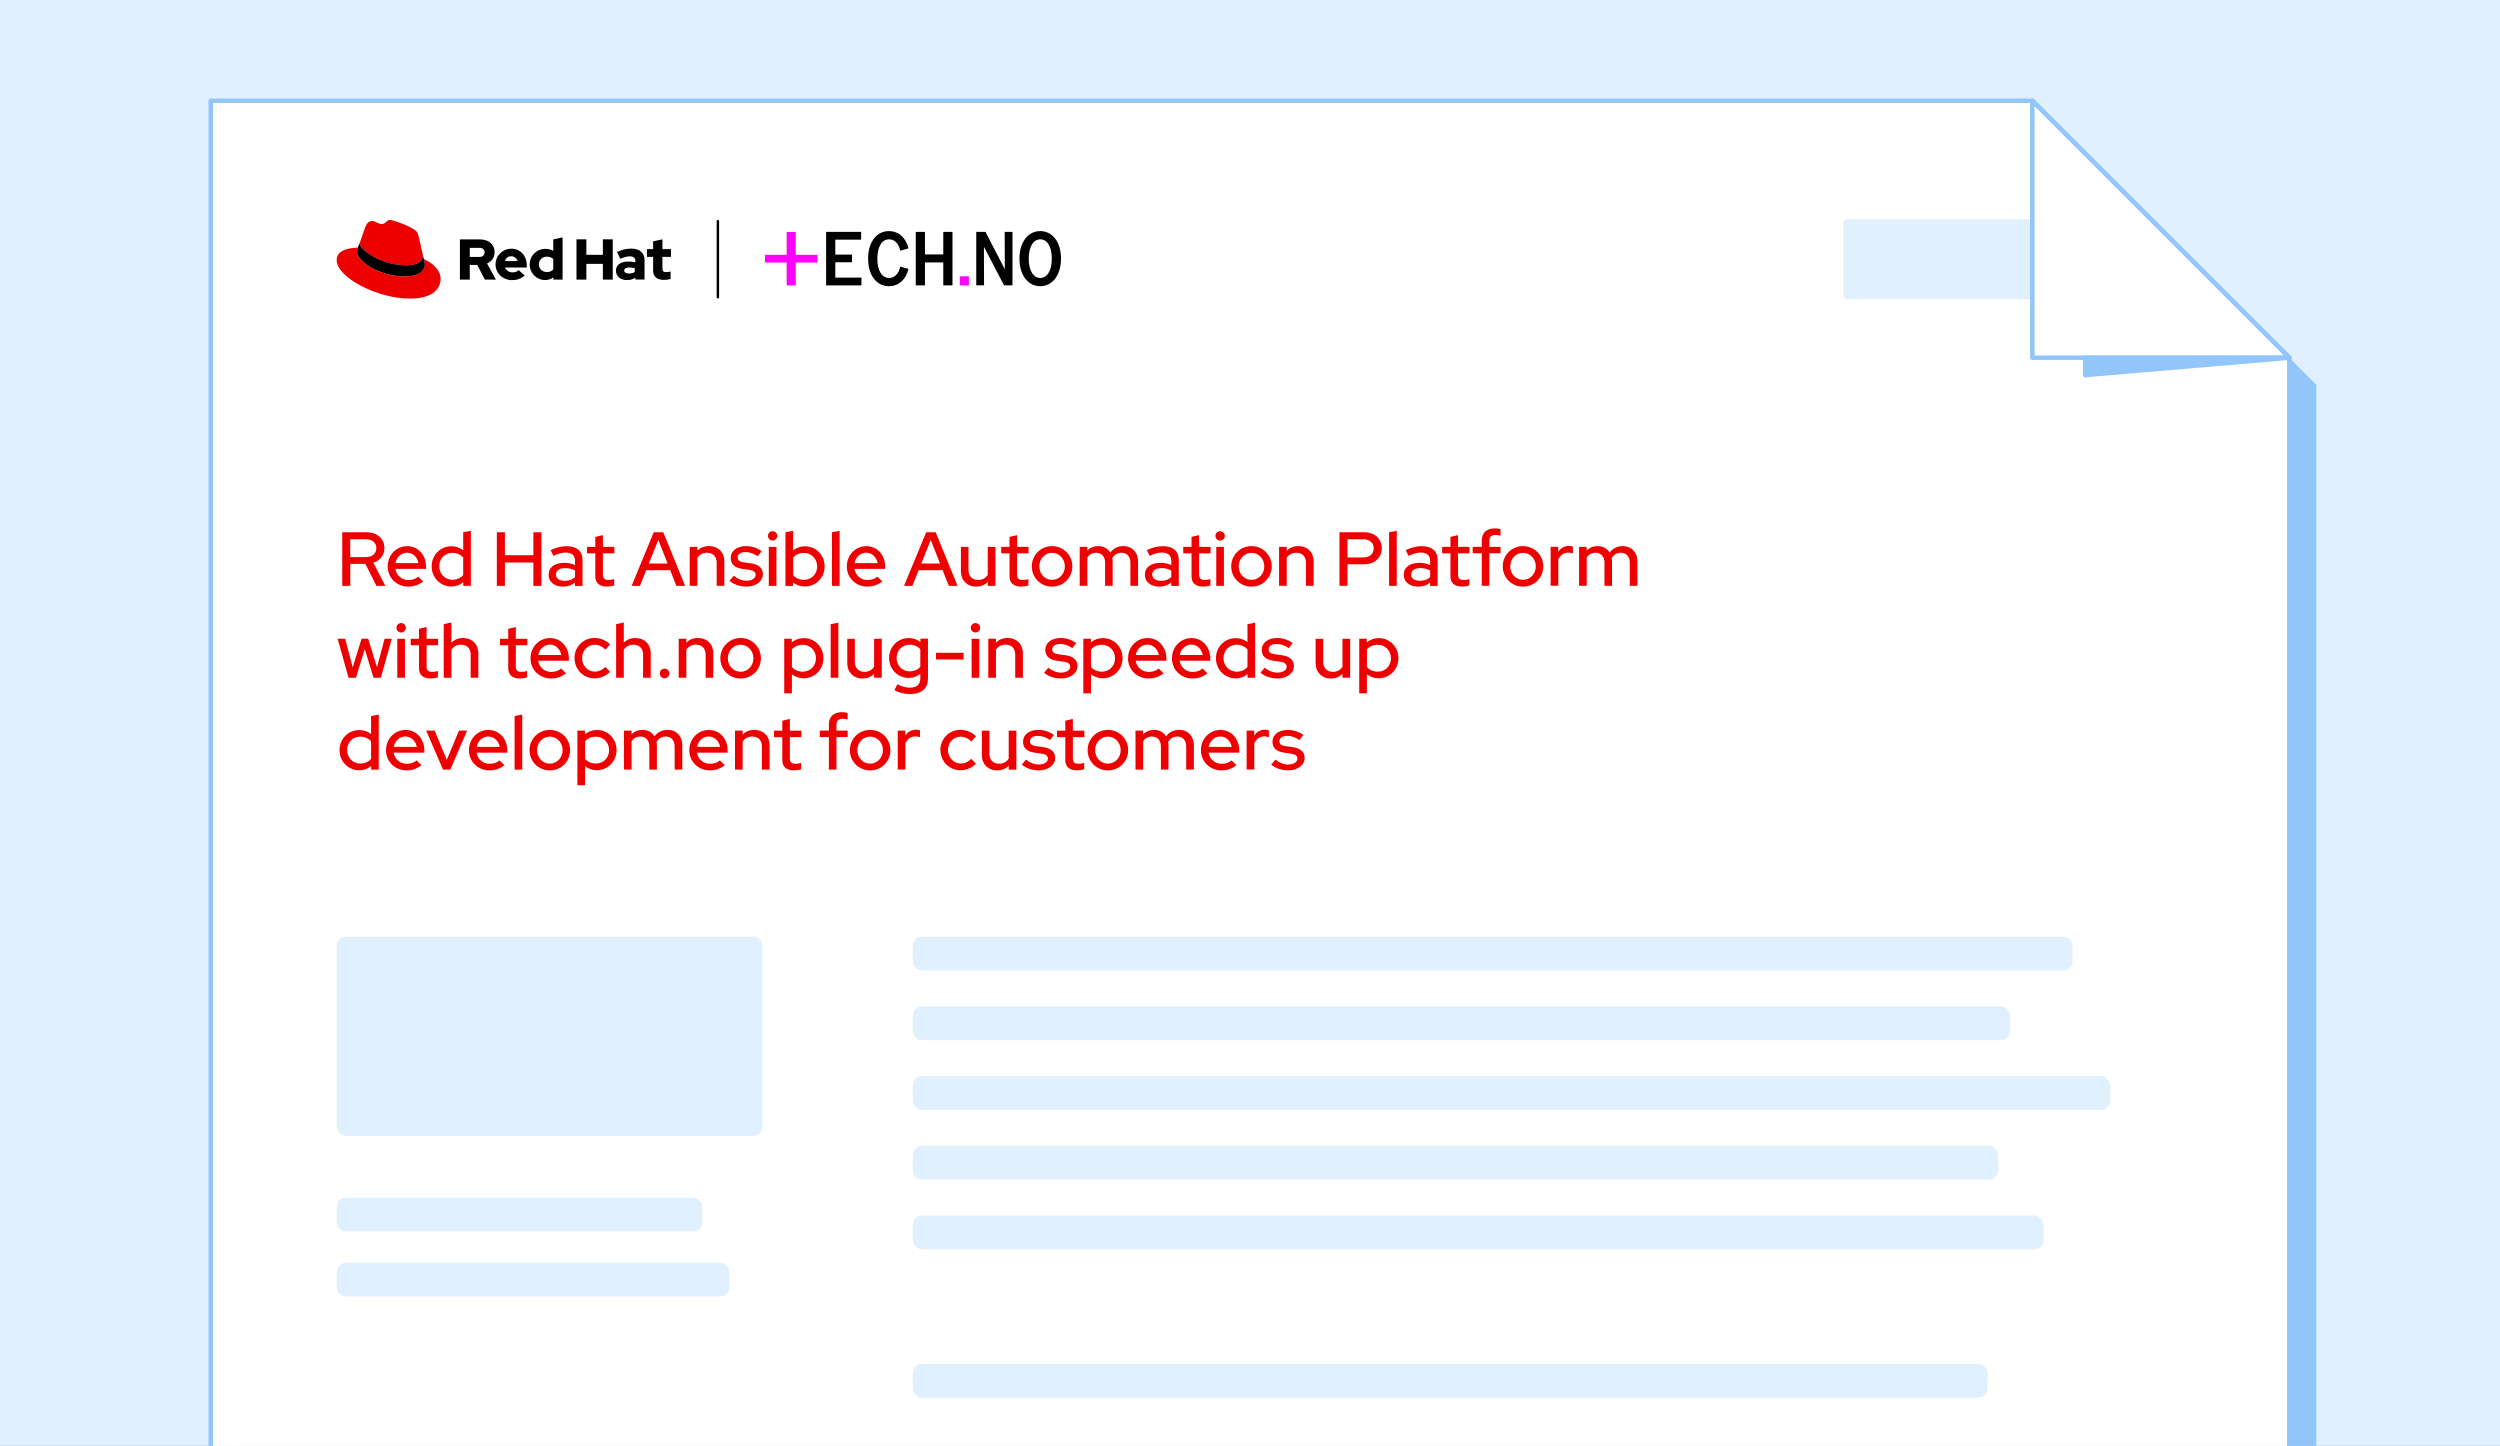 <?xml version="1.0" encoding="UTF-8"?><svg id="uuid-8b9596ed-5f8b-40ce-8fd8-04f1d2e9d55e" xmlns="http://www.w3.org/2000/svg" width="555" height="321" xmlns:xlink="http://www.w3.org/1999/xlink" viewBox="0 0 555 321"><rect x="0" y="0" width="555" height="321" fill="#333333" stroke="none"/><defs><clipPath id="uuid-bb38d7b8-475a-401b-8d41-fc3b5d1ea5ad"><rect x="0" y="0" width="555" height="321" fill="none" stroke-width="0"/></clipPath><clipPath id="uuid-777bdec8-e8f5-4998-bc9c-6e38b93dffef"><rect y="0" width="555" height="321" fill="none" stroke-width="0"/></clipPath></defs><g clip-path="url(#uuid-bb38d7b8-475a-401b-8d41-fc3b5d1ea5ad)"><g clip-path="url(#uuid-777bdec8-e8f5-4998-bc9c-6e38b93dffef)"><rect y="0" width="555" height="321" fill="#e0f0ff" stroke-width="0"/><polygon points="514.22 85.41 514.22 338.28 52.78 338.28 52.78 28.37 457.18 28.37 514.22 85.41" fill="#92c5f9" stroke-width="0"/><polygon points="508.22 79.41 508.22 332.28 46.78 332.28 46.78 22.37 451.18 22.37 508.22 79.41" fill="#fff" stroke="#92c5f9" stroke-linecap="round" stroke-linejoin="round"/><rect y="0" width="555" height="321" fill="none" stroke-width="0"/><rect x="409.24" y="48.67" width="56.89" height="17.75" rx=".73" ry=".73" fill="#e0f0ff" stroke-width="0"/></g><polygon points="508.22 79.41 451.18 79.41 451.18 22.37 508.22 79.41" fill="#fff" stroke="#92c5f9" stroke-linecap="round" stroke-linejoin="round"/><polygon points="462.91 79.41 462.91 83.27 508.22 79.41 462.91 79.41" fill="#92c5f9" stroke="#92c5f9" stroke-linecap="round" stroke-linejoin="round"/><rect x="74.77" y="207.95" width="94.5" height="44.21" rx="2" ry="2" fill="#e0f0ff" stroke-width="0"/><rect x="74.77" y="265.87" width="81.14" height="7.5" rx="2" ry="2" fill="#e0f0ff" stroke-width="0"/><rect x="74.77" y="280.34" width="87.15" height="7.5" rx="2" ry="2" fill="#e0f0ff" stroke-width="0"/><rect x="202.65" y="207.95" width="257.45" height="7.5" rx="2" ry="2" fill="#e0f0ff" stroke-width="0"/><rect x="202.65" y="223.42" width="243.62" height="7.5" rx="2" ry="2" fill="#e0f0ff" stroke-width="0"/><rect x="202.65" y="238.9" width="265.85" height="7.5" rx="2" ry="2" fill="#e0f0ff" stroke-width="0"/><rect x="202.65" y="254.37" width="240.96" height="7.5" rx="2" ry="2" fill="#e0f0ff" stroke-width="0"/><rect x="202.65" y="269.84" width="251.01" height="7.5" rx="2" ry="2" fill="#e0f0ff" stroke-width="0"/><rect x="202.65" y="302.78" width="238.57" height="7.5" rx="2" ry="2" fill="#e0f0ff" stroke-width="0"/><path d="m75.97,118.16h5.39c2.38,0,3.98,1.43,3.98,3.52,0,1.55-.95,2.75-2.45,3.25l2.65,5.13h-1.97l-2.46-4.88h-3.35v4.88h-1.78v-11.9Zm5.25,5.52c1.39,0,2.33-.78,2.33-1.99s-.93-1.97-2.33-1.97h-3.47v3.96h3.47Z" fill="#e00" stroke-width="0"/><path d="m86.07,125.72c0-2.5,1.9-4.47,4.33-4.47s4.18,1.99,4.18,4.56v.48h-6.82c.24,1.43,1.41,2.48,2.91,2.48.85,0,1.65-.27,2.19-.76l1.09,1.07c-1.02.78-2.06,1.14-3.35,1.14-2.55,0-4.54-1.95-4.54-4.49Zm6.83-.71c-.24-1.33-1.28-2.31-2.53-2.31s-2.35.94-2.58,2.31h5.12Z" fill="#e00" stroke-width="0"/><path d="m95.83,125.72c0-2.5,1.92-4.45,4.4-4.45.95,0,1.85.31,2.6.87v-3.98l1.7-.32v12.22h-1.68v-.83c-.71.63-1.63.97-2.65.97-2.45,0-4.37-1.95-4.37-4.47Zm7,1.94v-3.89c-.56-.65-1.45-1.04-2.41-1.04-1.65,0-2.92,1.27-2.92,2.97s1.28,3.01,2.92,3.01c.99,0,1.85-.37,2.41-1.05Z" fill="#e00" stroke-width="0"/><path d="m110.3,118.16h1.79v5.1h6.32v-5.1h1.78v11.9h-1.78v-5.18h-6.32v5.18h-1.79v-11.9Z" fill="#e00" stroke-width="0"/><path d="m121.8,127.58c0-1.63,1.33-2.63,3.5-2.63.83,0,1.65.17,2.36.49v-.92c0-1.22-.73-1.85-2.11-1.85-.8,0-1.61.22-2.69.73l-.63-1.27c1.31-.61,2.41-.88,3.55-.88,2.26,0,3.54,1.1,3.54,3.08v5.75h-1.67v-.75c-.77.61-1.63.9-2.69.9-1.87,0-3.18-1.07-3.18-2.63Zm3.57,1.36c.92,0,1.67-.25,2.29-.82v-1.46c-.65-.37-1.36-.54-2.23-.54-1.24,0-2.01.56-2.01,1.43s.78,1.39,1.94,1.39Z" fill="#e00" stroke-width="0"/><path d="m132.16,127.92v-5.08h-1.84v-1.43h1.84v-2.21l1.68-.41v2.62h2.55v1.43h-2.55v4.69c0,.88.36,1.22,1.27,1.22.48,0,.82-.05,1.24-.2v1.43c-.46.15-1.12.24-1.61.24-1.68,0-2.58-.78-2.58-2.29Z" fill="#e00" stroke-width="0"/><path d="m145.13,118.16h2.11l4.86,11.9h-1.94l-1.38-3.48h-5.32l-1.39,3.48h-1.85l4.91-11.9Zm3.08,6.94l-2.07-5.24-2.09,5.24h4.16Z" fill="#e00" stroke-width="0"/><path d="m153.12,121.4h1.7v.88c.66-.7,1.56-1.05,2.6-1.05,1.99,0,3.38,1.38,3.38,3.38v5.44h-1.7v-5.15c0-1.34-.83-2.19-2.16-2.19-.92,0-1.65.41-2.12,1.12v6.22h-1.7v-8.65Z" fill="#e00" stroke-width="0"/><path d="m161.94,128.95l.94-1.12c.88.71,1.84,1.09,2.8,1.09,1.22,0,2.07-.53,2.07-1.29,0-.63-.44-.99-1.39-1.12l-1.56-.22c-1.73-.24-2.58-1.07-2.58-2.43,0-1.55,1.36-2.62,3.4-2.62,1.26,0,2.4.37,3.47,1.12l-.87,1.12c-.95-.63-1.82-.92-2.74-.92-1.04,0-1.73.48-1.73,1.19,0,.65.41.97,1.43,1.1l1.56.22c1.72.24,2.62,1.07,2.62,2.41,0,1.56-1.56,2.74-3.62,2.74-1.5,0-2.84-.46-3.79-1.27Z" fill="#e00" stroke-width="0"/><path d="m170.48,118.96c0-.58.48-1.04,1.04-1.04s1.05.46,1.05,1.04-.48,1.05-1.05,1.05-1.04-.48-1.04-1.05Zm.19,2.45h1.7v8.65h-1.7v-8.65Z" fill="#e00" stroke-width="0"/><path d="m174.37,118.16l1.7-.32v4.39c.71-.63,1.61-.95,2.63-.95,2.46,0,4.37,1.95,4.37,4.45s-1.92,4.47-4.4,4.47c-.97,0-1.89-.32-2.62-.88v.75h-1.68v-11.9Zm7.04,7.58c0-1.7-1.27-2.99-2.92-2.99-.99,0-1.85.37-2.41,1.04v3.91c.56.65,1.44,1.02,2.41,1.02,1.67,0,2.92-1.27,2.92-2.97Z" fill="#e00" stroke-width="0"/><path d="m184.69,118.16l1.7-.32v12.22h-1.7v-11.9Z" fill="#e00" stroke-width="0"/><path d="m188,125.72c0-2.5,1.9-4.47,4.33-4.47s4.18,1.99,4.18,4.56v.48h-6.82c.24,1.43,1.41,2.48,2.91,2.48.85,0,1.65-.27,2.19-.76l1.09,1.07c-1.02.78-2.06,1.14-3.35,1.14-2.55,0-4.54-1.95-4.54-4.49Zm6.83-.71c-.24-1.33-1.28-2.31-2.53-2.31s-2.35.94-2.58,2.31h5.12Z" fill="#e00" stroke-width="0"/><path d="m205.61,118.16h2.11l4.86,11.9h-1.94l-1.38-3.48h-5.32l-1.39,3.48h-1.85l4.91-11.9Zm3.08,6.94l-2.07-5.24-2.09,5.24h4.16Z" fill="#e00" stroke-width="0"/><path d="m213.32,126.83v-5.42h1.68v5.13c0,1.36.83,2.21,2.16,2.21.92,0,1.67-.41,2.12-1.14v-6.2h1.7v8.65h-1.7v-.88c-.66.7-1.55,1.05-2.58,1.05-2.01,0-3.38-1.39-3.38-3.4Z" fill="#e00" stroke-width="0"/><path d="m224.11,127.92v-5.08h-1.84v-1.43h1.84v-2.21l1.68-.41v2.62h2.55v1.43h-2.55v4.69c0,.88.36,1.22,1.27,1.22.48,0,.82-.05,1.24-.2v1.43c-.46.15-1.12.24-1.61.24-1.68,0-2.58-.78-2.58-2.29Z" fill="#e00" stroke-width="0"/><path d="m229.06,125.74c0-2.52,1.99-4.5,4.5-4.5s4.5,1.99,4.5,4.5-1.99,4.49-4.5,4.49-4.5-1.97-4.5-4.49Zm7.34,0c0-1.68-1.26-3.01-2.84-3.01s-2.84,1.33-2.84,3.01,1.26,2.99,2.84,2.99,2.84-1.31,2.84-2.99Z" fill="#e00" stroke-width="0"/><path d="m239.68,121.4h1.7v.83c.65-.66,1.46-1,2.43-1,1.17,0,2.12.54,2.67,1.44.71-.95,1.7-1.44,2.92-1.44,1.92,0,3.25,1.38,3.25,3.38v5.44h-1.7v-5.15c0-1.34-.76-2.19-1.99-2.19-.83,0-1.53.39-2.02,1.17.03.24.07.48.07.73v5.44h-1.68v-5.15c0-1.34-.78-2.19-1.99-2.19-.82,0-1.48.36-1.95,1.05v6.29h-1.7v-8.65Z" fill="#e00" stroke-width="0"/><path d="m254.17,127.58c0-1.63,1.33-2.63,3.5-2.63.83,0,1.65.17,2.36.49v-.92c0-1.22-.73-1.85-2.11-1.85-.8,0-1.61.22-2.69.73l-.63-1.27c1.31-.61,2.41-.88,3.55-.88,2.26,0,3.54,1.1,3.54,3.08v5.75h-1.67v-.75c-.77.61-1.63.9-2.69.9-1.87,0-3.18-1.07-3.18-2.63Zm3.57,1.36c.92,0,1.67-.25,2.29-.82v-1.46c-.65-.37-1.36-.54-2.23-.54-1.24,0-2.01.56-2.01,1.43s.78,1.39,1.94,1.39Z" fill="#e00" stroke-width="0"/><path d="m264.52,127.92v-5.08h-1.84v-1.43h1.84v-2.21l1.68-.41v2.62h2.55v1.43h-2.55v4.69c0,.88.36,1.22,1.27,1.22.48,0,.82-.05,1.24-.2v1.43c-.46.15-1.12.24-1.61.24-1.68,0-2.58-.78-2.58-2.29Z" fill="#e00" stroke-width="0"/><path d="m269.82,118.96c0-.58.48-1.04,1.04-1.04s1.05.46,1.05,1.04-.48,1.05-1.05,1.05-1.04-.48-1.04-1.05Zm.19,2.45h1.7v8.65h-1.7v-8.65Z" fill="#e00" stroke-width="0"/><path d="m273.33,125.74c0-2.52,1.99-4.5,4.5-4.5s4.5,1.99,4.5,4.5-1.99,4.49-4.5,4.49-4.5-1.97-4.5-4.49Zm7.34,0c0-1.68-1.26-3.01-2.84-3.01s-2.84,1.33-2.84,3.01,1.26,2.99,2.84,2.99,2.84-1.31,2.84-2.99Z" fill="#e00" stroke-width="0"/><path d="m283.95,121.4h1.7v.88c.66-.7,1.56-1.05,2.6-1.05,1.99,0,3.38,1.38,3.38,3.38v5.44h-1.7v-5.15c0-1.34-.83-2.19-2.16-2.19-.92,0-1.65.41-2.12,1.12v6.22h-1.7v-8.65Z" fill="#e00" stroke-width="0"/><path d="m297.35,118.16h5.51c2.33,0,3.89,1.44,3.89,3.55s-1.58,3.55-3.89,3.55h-3.72v4.79h-1.78v-11.9Zm5.32,5.59c1.39,0,2.29-.78,2.29-2.02s-.9-2.01-2.29-2.01h-3.54v4.03h3.54Z" fill="#e00" stroke-width="0"/><path d="m308.38,118.16l1.7-.32v12.22h-1.7v-11.9Z" fill="#e00" stroke-width="0"/><path d="m311.64,127.58c0-1.63,1.33-2.63,3.5-2.63.83,0,1.65.17,2.36.49v-.92c0-1.22-.73-1.85-2.11-1.85-.8,0-1.61.22-2.69.73l-.63-1.27c1.31-.61,2.41-.88,3.55-.88,2.26,0,3.54,1.1,3.54,3.08v5.75h-1.67v-.75c-.77.61-1.63.9-2.69.9-1.87,0-3.18-1.07-3.18-2.63Zm3.57,1.36c.92,0,1.67-.25,2.29-.82v-1.46c-.65-.37-1.36-.54-2.23-.54-1.24,0-2.01.56-2.01,1.43s.78,1.39,1.94,1.39Z" fill="#e00" stroke-width="0"/><path d="m322,127.92v-5.08h-1.84v-1.43h1.84v-2.21l1.68-.41v2.62h2.55v1.43h-2.55v4.69c0,.88.36,1.22,1.27,1.22.48,0,.82-.05,1.24-.2v1.43c-.46.15-1.12.24-1.61.24-1.68,0-2.58-.78-2.58-2.29Z" fill="#e00" stroke-width="0"/><path d="m328.95,122.83h-2.01v-1.43h2.01v-1.31c0-1.8,1.04-2.79,2.92-2.79.48,0,.88.05,1.24.17v1.46c-.41-.12-.68-.17-1.07-.17-.95,0-1.41.44-1.41,1.38v1.26h2.48v1.43h-2.48v7.22h-1.68v-7.22Z" fill="#e00" stroke-width="0"/><path d="m333.61,125.74c0-2.52,1.99-4.5,4.5-4.5s4.5,1.99,4.5,4.5-1.99,4.49-4.5,4.49-4.5-1.97-4.5-4.49Zm7.34,0c0-1.68-1.26-3.01-2.84-3.01s-2.84,1.33-2.84,3.01,1.26,2.99,2.84,2.99,2.84-1.31,2.84-2.99Z" fill="#e00" stroke-width="0"/><path d="m344.23,121.4h1.7v1.1c.54-.83,1.36-1.31,2.38-1.31.37.02.61.05.87.15v1.53c-.32-.12-.66-.19-1-.19-1,0-1.8.54-2.24,1.56v5.8h-1.7v-8.65Z" fill="#e00" stroke-width="0"/><path d="m350.54,121.4h1.7v.83c.65-.66,1.46-1,2.43-1,1.17,0,2.12.54,2.67,1.44.71-.95,1.7-1.44,2.92-1.44,1.92,0,3.25,1.38,3.25,3.38v5.44h-1.7v-5.15c0-1.34-.76-2.19-1.99-2.19-.83,0-1.53.39-2.02,1.17.03.24.07.48.07.73v5.44h-1.68v-5.15c0-1.34-.78-2.19-1.99-2.19-.82,0-1.48.36-1.95,1.05v6.29h-1.7v-8.65Z" fill="#e00" stroke-width="0"/><path d="m74.97,141.8h1.65l1.68,6.36,1.97-6.36h1.46l1.97,6.36,1.68-6.36h1.6l-2.43,8.65h-1.63l-1.94-6.34-1.96,6.34h-1.65l-2.41-8.65Z" fill="#e00" stroke-width="0"/><path d="m88.01,139.36c0-.58.48-1.04,1.04-1.04s1.05.46,1.05,1.04-.48,1.05-1.05,1.05-1.04-.48-1.04-1.05Zm.19,2.45h1.7v8.65h-1.7v-8.65Z" fill="#e00" stroke-width="0"/><path d="m93.02,148.32v-5.08h-1.84v-1.43h1.84v-2.21l1.68-.41v2.62h2.55v1.43h-2.55v4.69c0,.88.36,1.22,1.27,1.22.48,0,.82-.05,1.24-.2v1.43c-.46.15-1.12.24-1.61.24-1.68,0-2.58-.78-2.58-2.29Z" fill="#e00" stroke-width="0"/><path d="m98.51,138.56l1.7-.37v4.5c.66-.7,1.56-1.05,2.6-1.05,1.99,0,3.38,1.38,3.38,3.38v5.44h-1.7v-5.15c0-1.34-.83-2.19-2.16-2.19-.92,0-1.65.41-2.12,1.12v6.22h-1.7v-11.9Z" fill="#e00" stroke-width="0"/><path d="m112.83,148.32v-5.08h-1.84v-1.43h1.84v-2.21l1.68-.41v2.62h2.55v1.43h-2.55v4.69c0,.88.36,1.22,1.27,1.22.48,0,.82-.05,1.24-.2v1.43c-.46.15-1.12.24-1.61.24-1.68,0-2.58-.78-2.58-2.29Z" fill="#e00" stroke-width="0"/><path d="m117.78,146.12c0-2.5,1.9-4.47,4.33-4.47s4.18,1.99,4.18,4.56v.48h-6.82c.24,1.43,1.41,2.48,2.91,2.48.85,0,1.65-.27,2.19-.76l1.09,1.07c-1.02.78-2.06,1.14-3.35,1.14-2.55,0-4.54-1.95-4.54-4.49Zm6.83-.71c-.24-1.33-1.28-2.31-2.53-2.31s-2.35.94-2.58,2.31h5.12Z" fill="#e00" stroke-width="0"/><path d="m127.53,146.12c0-2.52,1.95-4.49,4.45-4.49,1.31,0,2.58.53,3.47,1.43l-1.05,1.17c-.66-.71-1.5-1.09-2.38-1.09-1.58,0-2.8,1.31-2.8,2.97s1.24,2.99,2.84,2.99c.87,0,1.63-.34,2.33-1.04l1.04,1.09c-.92.92-2.14,1.44-3.43,1.44-2.5,0-4.45-1.95-4.45-4.49Z" fill="#e00" stroke-width="0"/><path d="m136.78,138.56l1.7-.37v4.5c.66-.7,1.56-1.05,2.6-1.05,1.99,0,3.38,1.38,3.38,3.38v5.44h-1.7v-5.15c0-1.34-.83-2.19-2.16-2.19-.92,0-1.65.41-2.12,1.12v6.22h-1.7v-11.9Z" fill="#e00" stroke-width="0"/><path d="m146.47,149.51c0-.6.48-1.07,1.07-1.07s1.07.48,1.07,1.07-.48,1.07-1.07,1.07-1.07-.48-1.07-1.07Z" fill="#e00" stroke-width="0"/><path d="m150.67,141.8h1.7v.88c.66-.7,1.56-1.05,2.6-1.05,1.99,0,3.38,1.38,3.38,3.38v5.44h-1.7v-5.15c0-1.34-.83-2.19-2.16-2.19-.92,0-1.65.41-2.12,1.12v6.22h-1.7v-8.65Z" fill="#e00" stroke-width="0"/><path d="m159.92,146.14c0-2.52,1.99-4.5,4.5-4.5s4.5,1.99,4.5,4.5-1.99,4.49-4.5,4.49-4.5-1.97-4.5-4.49Zm7.34,0c0-1.68-1.26-3.01-2.84-3.01s-2.84,1.33-2.84,3.01,1.26,2.99,2.84,2.99,2.84-1.31,2.84-2.99Z" fill="#e00" stroke-width="0"/><path d="m174.1,141.8h1.68v.83c.71-.63,1.63-.97,2.65-.97,2.46,0,4.37,1.95,4.37,4.45s-1.92,4.47-4.4,4.47c-.95,0-1.85-.32-2.6-.88v4.22h-1.7v-12.12Zm7.04,4.33c0-1.7-1.27-2.99-2.92-2.99-.99,0-1.85.37-2.41,1.04v3.91c.56.65,1.44,1.02,2.41,1.02,1.67,0,2.92-1.27,2.92-2.97Z" fill="#e00" stroke-width="0"/><path d="m184.41,138.56l1.7-.32v12.22h-1.7v-11.9Z" fill="#e00" stroke-width="0"/><path d="m188.09,147.23v-5.42h1.68v5.13c0,1.36.83,2.21,2.16,2.21.92,0,1.67-.41,2.12-1.14v-6.2h1.7v8.65h-1.7v-.88c-.66.7-1.55,1.05-2.58,1.05-2.01,0-3.38-1.39-3.38-3.4Z" fill="#e00" stroke-width="0"/><path d="m198.56,153.24l.65-1.33c1.02.51,1.89.75,2.79.75,1.51,0,2.31-.71,2.31-2.07v-.99c-.75.6-1.63.9-2.6.9-2.41,0-4.33-1.94-4.33-4.42s1.92-4.44,4.4-4.44c.92,0,1.8.32,2.55.88v-.73h1.68v8.79c0,2.26-1.41,3.5-3.96,3.5-1.27,0-2.5-.31-3.48-.85Zm5.75-5.22v-3.88c-.54-.65-1.41-1.02-2.38-1.02-1.63,0-2.89,1.29-2.89,2.96s1.26,2.96,2.89,2.96c.99,0,1.83-.36,2.38-1.02Z" fill="#e00" stroke-width="0"/><path d="m207.79,144.92h6.12v1.48h-6.12v-1.48Z" fill="#e00" stroke-width="0"/><path d="m215.51,139.36c0-.58.48-1.04,1.04-1.04s1.05.46,1.05,1.04-.48,1.05-1.05,1.05-1.04-.48-1.04-1.05Zm.19,2.45h1.7v8.65h-1.7v-8.65Z" fill="#e00" stroke-width="0"/><path d="m219.4,141.8h1.7v.88c.66-.7,1.56-1.05,2.6-1.05,1.99,0,3.38,1.38,3.38,3.38v5.44h-1.7v-5.15c0-1.34-.83-2.19-2.16-2.19-.92,0-1.65.41-2.12,1.12v6.22h-1.7v-8.65Z" fill="#e00" stroke-width="0"/><path d="m231.78,149.35l.94-1.12c.88.71,1.84,1.09,2.8,1.09,1.22,0,2.07-.53,2.07-1.29,0-.63-.44-.99-1.39-1.12l-1.56-.22c-1.73-.24-2.58-1.07-2.58-2.43,0-1.55,1.36-2.62,3.4-2.62,1.26,0,2.4.37,3.47,1.12l-.87,1.12c-.95-.63-1.82-.92-2.74-.92-1.04,0-1.73.48-1.73,1.19,0,.65.41.97,1.43,1.1l1.56.22c1.72.24,2.62,1.07,2.62,2.41,0,1.56-1.56,2.74-3.62,2.74-1.5,0-2.84-.46-3.79-1.27Z" fill="#e00" stroke-width="0"/><path d="m240.5,141.8h1.68v.83c.71-.63,1.63-.97,2.65-.97,2.46,0,4.37,1.95,4.37,4.45s-1.92,4.47-4.4,4.47c-.95,0-1.85-.32-2.6-.88v4.22h-1.7v-12.12Zm7.04,4.33c0-1.7-1.27-2.99-2.92-2.99-.99,0-1.85.37-2.41,1.04v3.91c.56.65,1.44,1.02,2.41,1.02,1.67,0,2.92-1.27,2.92-2.97Z" fill="#e00" stroke-width="0"/><path d="m250.43,146.12c0-2.5,1.9-4.47,4.33-4.47s4.18,1.99,4.18,4.56v.48h-6.82c.24,1.43,1.41,2.48,2.91,2.48.85,0,1.65-.27,2.19-.76l1.09,1.07c-1.02.78-2.06,1.14-3.35,1.14-2.55,0-4.54-1.95-4.54-4.49Zm6.83-.71c-.24-1.33-1.28-2.31-2.53-2.31s-2.35.94-2.58,2.31h5.12Z" fill="#e00" stroke-width="0"/><path d="m260.18,146.12c0-2.5,1.9-4.47,4.33-4.47s4.18,1.99,4.18,4.56v.48h-6.82c.24,1.43,1.41,2.48,2.91,2.48.85,0,1.65-.27,2.19-.76l1.09,1.07c-1.02.78-2.06,1.14-3.35,1.14-2.55,0-4.54-1.95-4.54-4.49Zm6.83-.71c-.24-1.33-1.28-2.31-2.53-2.31s-2.35.94-2.58,2.31h5.12Z" fill="#e00" stroke-width="0"/><path d="m269.94,146.12c0-2.5,1.92-4.45,4.4-4.45.95,0,1.85.31,2.6.87v-3.98l1.7-.32v12.22h-1.68v-.83c-.71.63-1.63.97-2.65.97-2.45,0-4.37-1.96-4.37-4.47Zm7,1.94v-3.89c-.56-.65-1.45-1.04-2.41-1.04-1.65,0-2.92,1.27-2.92,2.97s1.28,3.01,2.92,3.01c.99,0,1.85-.37,2.41-1.05Z" fill="#e00" stroke-width="0"/><path d="m279.83,149.35l.94-1.12c.88.71,1.84,1.09,2.8,1.09,1.22,0,2.07-.53,2.07-1.29,0-.63-.44-.99-1.39-1.12l-1.56-.22c-1.73-.24-2.58-1.07-2.58-2.43,0-1.55,1.36-2.62,3.4-2.62,1.26,0,2.4.37,3.47,1.12l-.87,1.12c-.95-.63-1.82-.92-2.74-.92-1.04,0-1.73.48-1.73,1.19,0,.65.41.97,1.43,1.1l1.56.22c1.72.24,2.62,1.07,2.62,2.41,0,1.56-1.56,2.74-3.62,2.74-1.5,0-2.84-.46-3.79-1.27Z" fill="#e00" stroke-width="0"/><path d="m292.07,147.23v-5.42h1.68v5.13c0,1.36.83,2.21,2.16,2.21.92,0,1.67-.41,2.12-1.14v-6.2h1.7v8.65h-1.7v-.88c-.66.7-1.55,1.05-2.58,1.05-2.01,0-3.38-1.39-3.38-3.4Z" fill="#e00" stroke-width="0"/><path d="m301.75,141.8h1.68v.83c.71-.63,1.63-.97,2.65-.97,2.46,0,4.37,1.95,4.37,4.45s-1.92,4.47-4.4,4.47c-.95,0-1.85-.32-2.6-.88v4.22h-1.7v-12.12Zm7.04,4.33c0-1.7-1.27-2.99-2.92-2.99-.99,0-1.85.37-2.41,1.04v3.91c.56.65,1.44,1.02,2.41,1.02,1.67,0,2.92-1.27,2.92-2.97Z" fill="#e00" stroke-width="0"/><path d="m75.38,166.52c0-2.5,1.92-4.45,4.4-4.45.95,0,1.85.31,2.6.87v-3.98l1.7-.32v12.22h-1.68v-.83c-.71.63-1.63.97-2.65.97-2.45,0-4.37-1.95-4.37-4.47Zm7,1.94v-3.89c-.56-.65-1.45-1.04-2.41-1.04-1.65,0-2.92,1.27-2.92,2.97s1.28,3.01,2.92,3.01c.99,0,1.85-.37,2.41-1.05Z" fill="#e00" stroke-width="0"/><path d="m85.7,166.52c0-2.5,1.9-4.47,4.33-4.47s4.18,1.99,4.18,4.56v.48h-6.82c.24,1.43,1.41,2.48,2.91,2.48.85,0,1.65-.27,2.19-.76l1.09,1.07c-1.02.78-2.06,1.14-3.35,1.14-2.55,0-4.54-1.95-4.54-4.49Zm6.83-.71c-.24-1.33-1.28-2.31-2.53-2.31s-2.35.94-2.58,2.31h5.12Z" fill="#e00" stroke-width="0"/><path d="m94.62,162.2h1.87l2.7,6.48,2.7-6.48h1.8l-3.71,8.65h-1.63l-3.74-8.65Z" fill="#e00" stroke-width="0"/><path d="m104.11,166.52c0-2.5,1.9-4.47,4.33-4.47s4.18,1.99,4.18,4.56v.48h-6.82c.24,1.43,1.41,2.48,2.91,2.48.85,0,1.65-.27,2.19-.76l1.09,1.07c-1.02.78-2.06,1.14-3.35,1.14-2.55,0-4.54-1.95-4.54-4.49Zm6.83-.71c-.24-1.33-1.28-2.31-2.53-2.31s-2.35.94-2.58,2.31h5.12Z" fill="#e00" stroke-width="0"/><path d="m114.24,158.96l1.7-.32v12.22h-1.7v-11.9Z" fill="#e00" stroke-width="0"/><path d="m117.56,166.54c0-2.52,1.99-4.5,4.5-4.5s4.5,1.99,4.5,4.5-1.99,4.49-4.5,4.49-4.5-1.97-4.5-4.49Zm7.34,0c0-1.68-1.26-3.01-2.84-3.01s-2.84,1.33-2.84,3.01,1.26,2.99,2.84,2.99,2.84-1.31,2.84-2.99Z" fill="#e00" stroke-width="0"/><path d="m128.18,162.2h1.68v.83c.71-.63,1.63-.97,2.65-.97,2.46,0,4.37,1.95,4.37,4.45s-1.92,4.47-4.4,4.47c-.95,0-1.85-.32-2.6-.88v4.22h-1.7v-12.12Zm7.04,4.33c0-1.7-1.27-2.99-2.92-2.99-.99,0-1.85.37-2.41,1.04v3.91c.56.65,1.44,1.02,2.41,1.02,1.67,0,2.92-1.27,2.92-2.97Z" fill="#e00" stroke-width="0"/><path d="m138.5,162.2h1.7v.83c.65-.66,1.46-1,2.43-1,1.17,0,2.12.54,2.67,1.44.71-.95,1.7-1.44,2.92-1.44,1.92,0,3.25,1.38,3.25,3.38v5.44h-1.7v-5.15c0-1.34-.76-2.19-1.99-2.19-.83,0-1.53.39-2.02,1.17.03.24.07.48.07.73v5.44h-1.68v-5.15c0-1.34-.78-2.19-1.99-2.19-.82,0-1.48.36-1.95,1.05v6.29h-1.7v-8.65Z" fill="#e00" stroke-width="0"/><path d="m153.03,166.52c0-2.5,1.9-4.47,4.33-4.47s4.18,1.99,4.18,4.56v.48h-6.82c.24,1.43,1.41,2.48,2.91,2.48.85,0,1.65-.27,2.19-.76l1.09,1.07c-1.02.78-2.06,1.14-3.35,1.14-2.55,0-4.54-1.95-4.54-4.49Zm6.83-.71c-.24-1.33-1.28-2.31-2.53-2.31s-2.35.94-2.58,2.31h5.12Z" fill="#e00" stroke-width="0"/><path d="m163.17,162.2h1.7v.88c.66-.7,1.56-1.05,2.6-1.05,1.99,0,3.38,1.38,3.38,3.38v5.44h-1.7v-5.15c0-1.34-.83-2.19-2.16-2.19-.92,0-1.65.41-2.12,1.12v6.22h-1.7v-8.65Z" fill="#e00" stroke-width="0"/><path d="m173.67,168.72v-5.08h-1.84v-1.43h1.84v-2.21l1.68-.41v2.62h2.55v1.43h-2.55v4.69c0,.88.36,1.22,1.27,1.22.48,0,.82-.05,1.24-.2v1.43c-.46.15-1.12.24-1.61.24-1.68,0-2.58-.78-2.58-2.29Z" fill="#e00" stroke-width="0"/><path d="m184.01,163.63h-2.01v-1.43h2.01v-1.31c0-1.8,1.04-2.79,2.92-2.79.48,0,.88.05,1.24.17v1.46c-.41-.12-.68-.17-1.07-.17-.95,0-1.41.44-1.41,1.38v1.26h2.48v1.43h-2.48v7.22h-1.68v-7.22Z" fill="#e00" stroke-width="0"/><path d="m188.67,166.54c0-2.52,1.99-4.5,4.5-4.5s4.5,1.99,4.5,4.5-1.99,4.49-4.5,4.49-4.5-1.97-4.5-4.49Zm7.34,0c0-1.68-1.26-3.01-2.84-3.01s-2.84,1.33-2.84,3.01,1.26,2.99,2.84,2.99,2.84-1.31,2.84-2.99Z" fill="#e00" stroke-width="0"/><path d="m199.29,162.2h1.7v1.1c.54-.83,1.36-1.31,2.38-1.31.37.02.61.05.87.15v1.53c-.32-.12-.66-.19-1-.19-1,0-1.8.54-2.24,1.56v5.8h-1.7v-8.65Z" fill="#e00" stroke-width="0"/><path d="m208.76,166.52c0-2.52,1.95-4.49,4.45-4.49,1.31,0,2.58.53,3.47,1.43l-1.05,1.17c-.66-.71-1.5-1.09-2.38-1.09-1.58,0-2.8,1.31-2.8,2.97s1.24,2.99,2.84,2.99c.87,0,1.63-.34,2.33-1.04l1.04,1.09c-.92.92-2.14,1.44-3.43,1.44-2.5,0-4.45-1.95-4.45-4.49Z" fill="#e00" stroke-width="0"/><path d="m217.97,167.63v-5.42h1.68v5.13c0,1.36.83,2.21,2.16,2.21.92,0,1.67-.41,2.12-1.14v-6.2h1.7v8.65h-1.7v-.88c-.66.7-1.55,1.05-2.58,1.05-2.01,0-3.38-1.39-3.38-3.4Z" fill="#e00" stroke-width="0"/><path d="m226.83,169.75l.94-1.12c.88.71,1.84,1.09,2.8,1.09,1.22,0,2.07-.53,2.07-1.29,0-.63-.44-.99-1.39-1.12l-1.56-.22c-1.73-.24-2.58-1.07-2.58-2.43,0-1.55,1.36-2.62,3.4-2.62,1.26,0,2.4.37,3.47,1.12l-.87,1.12c-.95-.63-1.82-.92-2.74-.92-1.04,0-1.73.48-1.73,1.19,0,.65.41.97,1.43,1.1l1.56.22c1.72.24,2.62,1.07,2.62,2.41,0,1.56-1.56,2.74-3.62,2.74-1.5,0-2.84-.46-3.79-1.27Z" fill="#e00" stroke-width="0"/><path d="m236.5,168.72v-5.08h-1.84v-1.43h1.84v-2.21l1.68-.41v2.62h2.55v1.43h-2.55v4.69c0,.88.36,1.22,1.27,1.22.48,0,.82-.05,1.24-.2v1.43c-.46.15-1.12.24-1.61.24-1.68,0-2.58-.78-2.58-2.29Z" fill="#e00" stroke-width="0"/><path d="m241.45,166.54c0-2.52,1.99-4.5,4.5-4.5s4.5,1.99,4.5,4.5-1.99,4.49-4.5,4.49-4.5-1.97-4.5-4.49Zm7.34,0c0-1.68-1.26-3.01-2.84-3.01s-2.84,1.33-2.84,3.01,1.26,2.99,2.84,2.99,2.84-1.31,2.84-2.99Z" fill="#e00" stroke-width="0"/><path d="m252.07,162.2h1.7v.83c.65-.66,1.46-1,2.43-1,1.17,0,2.12.54,2.67,1.44.71-.95,1.7-1.44,2.92-1.44,1.92,0,3.25,1.38,3.25,3.38v5.44h-1.7v-5.15c0-1.34-.76-2.19-1.99-2.19-.83,0-1.53.39-2.02,1.17.03.24.07.48.07.73v5.44h-1.68v-5.15c0-1.34-.78-2.19-1.99-2.19-.82,0-1.48.36-1.95,1.05v6.29h-1.7v-8.65Z" fill="#e00" stroke-width="0"/><path d="m266.61,166.52c0-2.5,1.9-4.47,4.33-4.47s4.18,1.99,4.18,4.56v.48h-6.82c.24,1.43,1.41,2.48,2.91,2.48.85,0,1.65-.27,2.19-.76l1.09,1.07c-1.02.78-2.06,1.14-3.35,1.14-2.55,0-4.54-1.95-4.54-4.49Zm6.83-.71c-.24-1.33-1.28-2.31-2.53-2.31s-2.35.94-2.58,2.31h5.12Z" fill="#e00" stroke-width="0"/><path d="m276.74,162.2h1.7v1.1c.54-.83,1.36-1.31,2.38-1.31.37.02.61.05.87.15v1.53c-.32-.12-.66-.19-1-.19-1,0-1.8.54-2.24,1.56v5.8h-1.7v-8.65Z" fill="#e00" stroke-width="0"/><path d="m282.21,169.75l.94-1.12c.88.71,1.84,1.09,2.8,1.09,1.22,0,2.07-.53,2.07-1.29,0-.63-.44-.99-1.39-1.12l-1.56-.22c-1.73-.24-2.58-1.07-2.58-2.43,0-1.55,1.36-2.62,3.4-2.62,1.26,0,2.4.37,3.47,1.12l-.87,1.12c-.95-.63-1.82-.92-2.74-.92-1.04,0-1.73.48-1.73,1.19,0,.65.41.97,1.43,1.1l1.56.22c1.72.24,2.62,1.07,2.62,2.41,0,1.56-1.56,2.74-3.62,2.74-1.5,0-2.84-.46-3.79-1.27Z" fill="#e00" stroke-width="0"/><path id="uuid-bc23290b-c82d-4af1-89db-10b91e1406d9" d="m159.37,66.27c-.15,0-.27-.12-.27-.27v-16.91c0-.15.12-.27.27-.27s.27.12.27.27v16.91c0,.15-.12.27-.27.27Z" stroke-width="0"/><g id="uuid-87ef3dec-a110-40e8-85b5-7a6580057b84"><path d="m90.16,58.88c1.52,0,3.71-.31,3.71-2.12,0-.14,0-.28-.04-.41l-.9-3.92c-.21-.86-.39-1.25-1.91-2.01-1.18-.6-3.74-1.59-4.5-1.59-.71,0-.91.91-1.75.91s-1.41-.68-2.17-.68-1.2.5-1.57,1.52c0,0-1.02,2.87-1.15,3.29-.03.08-.03.17-.03.24,0,1.12,4.4,4.78,10.3,4.78m3.95-1.39c.21.99.21,1.1.21,1.23,0,1.7-1.91,2.64-4.42,2.64-5.67,0-10.64-3.32-10.64-5.51,0-.34.08-.65.18-.89-2.04.1-4.68.47-4.68,2.8,0,3.82,9.04,8.52,16.2,8.52,5.49,0,6.87-2.48,6.87-4.44,0-1.54-1.33-3.29-3.74-4.34" fill="#e00" stroke-width="0"/><path d="m94.11,57.49c.21.99.21,1.1.21,1.23,0,1.7-1.91,2.64-4.42,2.64-5.67,0-10.64-3.32-10.64-5.51,0-.34.08-.65.18-.89l.44-1.1c-.03.08-.03.17-.03.24,0,1.12,4.4,4.78,10.3,4.78,1.52,0,3.71-.31,3.71-2.12,0-.14,0-.28-.04-.41l.27,1.15Z" stroke-width="0"/><path d="m144.99,60c0,1.44.87,2.14,2.45,2.14.38,0,1.05-.09,1.44-.2v-1.67c-.34.1-.6.14-.93.14-.65,0-.89-.2-.89-.82v-2.56h1.89v-1.72h-1.89v-2.18l-2.07.45v1.73h-1.36v1.72h1.36v2.97Zm-6.42.04c0-.45.45-.66,1.12-.66.45,0,.85.06,1.22.15v.87c-.38.22-.83.32-1.29.32-.66,0-1.06-.26-1.06-.68m.63,2.13c.73,0,1.31-.15,1.86-.52v.41h2.04v-4.32c0-1.64-1.11-2.55-2.96-2.55-1.03,0-2.05.24-3.15.74l.74,1.52c.79-.33,1.45-.54,2.04-.54.85,0,1.29.33,1.29,1.01v.33c-.48-.13-.99-.19-1.53-.19-1.73,0-2.78.73-2.78,2.03,0,1.19.94,2.09,2.45,2.09m-11.21-.11h2.19v-3.49h3.67v3.49h2.19v-8.93h-2.19v3.43h-3.67v-3.43h-2.19v8.93Zm-8.36-3.38c0-.97.77-1.71,1.77-1.71.56,0,1.07.19,1.43.52v2.36c-.37.36-.85.54-1.43.54-.99,0-1.77-.74-1.77-1.71m3.23,3.38h2.04v-9.37l-2.07.45v2.54c-.51-.29-1.1-.45-1.72-.45-1.96,0-3.51,1.52-3.51,3.46s1.52,3.47,3.44,3.47c.66,0,1.29-.2,1.81-.59v.5Zm-9.36-5.18c.65,0,1.2.42,1.42,1.07h-2.82c.2-.68.71-1.07,1.4-1.07m-3.48,1.81c0,1.96,1.61,3.49,3.67,3.49,1.13,0,1.96-.31,2.82-1.02l-1.36-1.21c-.32.33-.79.51-1.35.51-.77,0-1.39-.42-1.66-1.07h4.81v-.51c0-2.14-1.44-3.68-3.4-3.68s-3.52,1.53-3.52,3.49m-3.56-3.68c.73,0,1.13.46,1.13,1.01s-.41,1.01-1.13,1.01h-2.17v-2.01h2.17Zm-4.36,7.05h2.19v-3.25h1.67l1.68,3.25h2.45l-1.96-3.57c1.06-.46,1.68-1.42,1.68-2.51,0-1.61-1.26-2.84-3.15-2.84h-4.56v8.93Z" stroke-width="0"/></g><path d="m183.4,51.48h7.77v1.73h-5.73v3.31h3.71v1.7h-3.71v3.41h5.8v1.73h-7.84v-11.87Z" stroke-width="0"/><path d="m192.72,57.42c0-3.94,2.09-6.12,4.61-6.12,2.1,0,3.77,1.41,4.36,3.83l-1.83.53c-.34-1.66-1.34-2.53-2.49-2.53-1.46,0-2.6,1.44-2.6,4.29s1.14,4.29,2.6,4.29c1.15,0,2.15-.87,2.49-2.53l1.83.53c-.59,2.43-2.26,3.83-4.36,3.83-2.53,0-4.61-2.19-4.61-6.12Z" stroke-width="0"/><path d="m203.3,51.48h2.04v5h4.07v-5h2.04v11.87h-2.04v-5.09h-4.07v5.09h-2.04v-11.87Z" stroke-width="0"/><rect x="169.71" y="56.41" width="11.87" height="2.02" transform="translate(233.07 -118.22) rotate(90)" fill="#f0f" stroke-width="0"/><rect x="213.08" y="61.34" width="2.02" height="2.02" transform="translate(276.43 -151.74) rotate(90)" fill="#f0f" stroke-width="0"/><rect x="169.82" y="56.57" width="11.65" height="1.71" transform="translate(351.29 114.85) rotate(180)" fill="#f0f" stroke-width="0"/><path d="m216.73,51.48h2.05l4.29,8.31-.03-8.31h1.73v11.87h-1.88l-4.46-8.58.03,8.58h-1.73v-11.87Z" stroke-width="0"/><path d="m226.32,57.42c0-3.94,2.1-6.12,4.61-6.12s4.61,2.19,4.61,6.12-2.1,6.12-4.61,6.12-4.61-2.19-4.61-6.12Zm7.18,0c0-2.82-1.12-4.29-2.56-4.29s-2.56,1.48-2.56,4.29,1.12,4.29,2.56,4.29,2.56-1.48,2.56-4.29Z" stroke-width="0"/></g></svg>